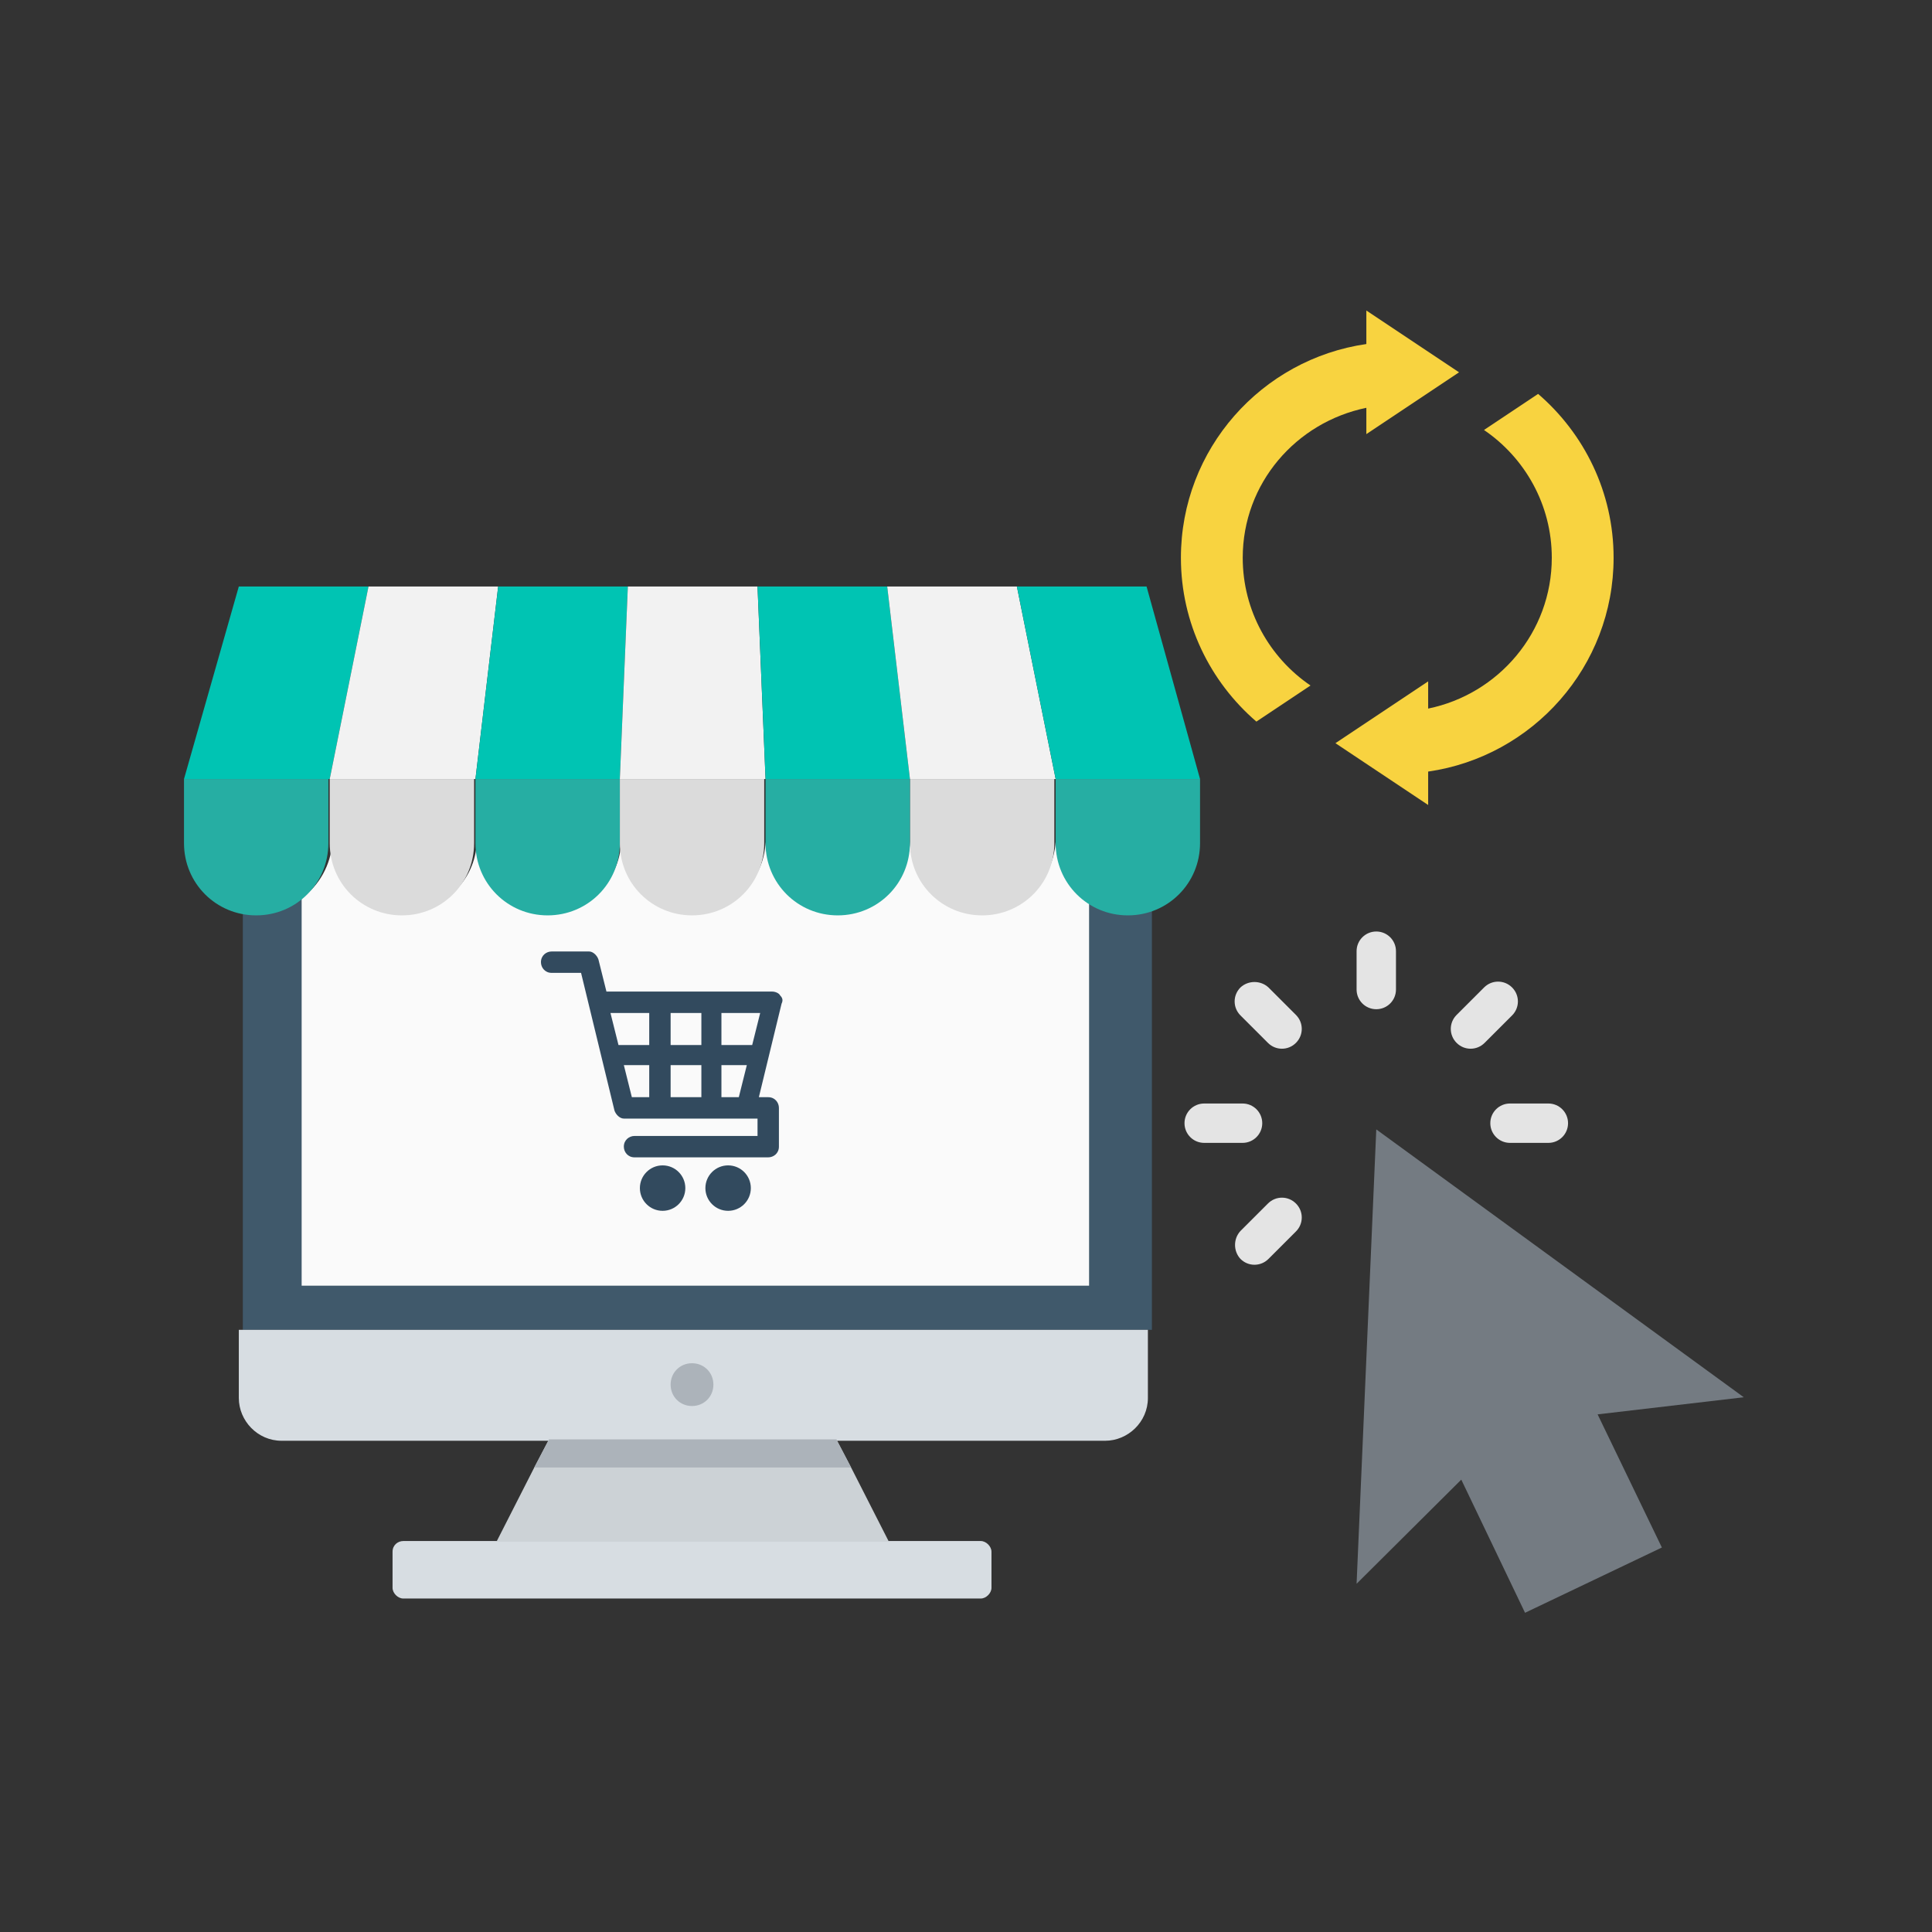 <svg width="168" height="168" viewBox="0 0 168 168" fill="none" xmlns="http://www.w3.org/2000/svg">
<rect x="0" y="0" width="168" height="168" fill="#333333" stroke="none"/>
<path d="M98.073 79.249C94.586 79.249 91.796 76.459 91.796 72.971C91.796 76.459 89.006 79.249 85.518 79.249C82.031 79.249 79.241 76.459 79.241 72.971C79.241 76.459 76.451 79.249 72.963 79.249C69.476 79.249 66.686 76.459 66.686 72.971C66.686 76.459 63.896 79.249 60.408 79.249C56.921 79.249 54.131 76.459 54.131 72.971C54.131 76.459 51.34 79.249 47.853 79.249C44.365 79.249 41.575 76.459 41.575 72.971C41.575 76.459 38.785 79.249 35.298 79.249C31.81 79.249 29.02 76.459 29.02 72.971C29.02 76.459 26.23 79.249 22.743 79.249C22.162 79.249 21.58 79.133 21.115 79.016V115.636H100.166V78.9C99.236 79.133 98.655 79.249 98.073 79.249Z" fill="#40596B"/>
<path d="M91.796 73.204C91.564 76.575 88.89 79.249 85.402 79.249C81.915 79.249 79.241 76.575 79.125 73.204C79.008 76.575 76.219 79.249 72.847 79.249C69.476 79.249 66.686 76.575 66.57 73.204C66.453 76.575 63.663 79.249 60.292 79.249C56.921 79.249 54.131 76.575 54.014 73.204C53.898 76.575 51.108 79.249 47.737 79.249C44.366 79.249 41.576 76.575 41.459 73.204C41.343 76.575 38.553 79.249 35.182 79.249C31.811 79.249 29.02 76.575 28.904 73.204C28.788 75.18 27.742 77.04 26.23 78.087V111.799H94.702V78.087C92.959 76.924 91.912 75.18 91.796 73.204Z" fill="#FAFAFA"/>
<path d="M20.767 115.636V121.564C20.767 123.541 22.394 125.284 24.487 125.284H96.097C98.074 125.284 99.817 123.657 99.817 121.564V115.636H20.767Z" fill="#D7DDE2"/>
<path d="M60.175 118.542C59.129 118.542 58.315 119.356 58.315 120.402C58.315 121.448 59.129 122.262 60.175 122.262C61.222 122.262 62.035 121.448 62.035 120.402C62.035 119.356 61.222 118.542 60.175 118.542Z" fill="#ACB3BA"/>
<path d="M74.01 127.609L72.731 125.168H47.737L46.458 127.609L43.203 134.003H77.265L74.01 127.609Z" fill="#CCD2D6"/>
<path d="M34.135 134.933V138.072C34.135 138.537 34.6 139.002 35.065 139.002H85.285C85.75 139.002 86.215 138.537 86.215 138.072V134.933C86.215 134.468 85.75 134.003 85.285 134.003H35.065C34.6 134.003 34.135 134.352 34.135 134.933Z" fill="#D7DDE2"/>
<path d="M72.731 125.168H47.737L46.458 127.609H74.01L72.731 125.168Z" fill="#ACB3BA"/>
<path d="M67.848 86.573C67.732 86.34 67.383 86.224 67.15 86.224H52.735L52.038 83.434C51.922 83.085 51.573 82.737 51.224 82.737H47.969C47.504 82.737 47.039 83.085 47.039 83.667C47.039 84.132 47.388 84.597 47.969 84.597H50.527L53.433 96.57C53.549 96.919 53.898 97.268 54.247 97.268H64.826H65.872V98.779H55.177C54.712 98.779 54.247 99.128 54.247 99.709C54.247 100.174 54.595 100.639 55.177 100.639H66.802C67.267 100.639 67.732 100.29 67.732 99.709V96.338C67.732 95.873 67.383 95.408 66.802 95.408H65.988L67.964 87.27C68.081 87.038 68.081 86.805 67.848 86.573ZM56.455 95.408H54.944L54.247 92.618H56.455V95.408ZM56.455 90.874H53.782L53.084 88.084H56.455V90.874ZM60.989 95.408H58.315V92.618H60.989V95.408ZM60.989 90.874H58.315V88.084H60.989V90.874ZM64.244 95.408H62.733V92.618H64.942L64.244 95.408ZM65.407 90.874H62.733V88.084H66.104L65.407 90.874Z" fill="#324A5E"/>
<path d="M57.618 105.289C58.709 105.289 59.594 104.405 59.594 103.313C59.594 102.222 58.709 101.337 57.618 101.337C56.526 101.337 55.642 102.222 55.642 103.313C55.642 104.405 56.526 105.289 57.618 105.289Z" fill="#324A5E"/>
<path d="M63.314 105.289C64.406 105.289 65.29 104.405 65.29 103.313C65.29 102.222 64.406 101.337 63.314 101.337C62.223 101.337 61.338 102.222 61.338 103.313C61.338 104.405 62.223 105.289 63.314 105.289Z" fill="#324A5E"/>
<path d="M20.766 51L16 67.74H28.671L32.043 51H20.766Z" fill="#00C4B3"/>
<path d="M32.043 51L28.672 67.74H41.343L43.319 51H32.043Z" fill="#F2F2F2"/>
<path d="M43.319 51L41.343 67.74H53.898L54.595 51H43.319Z" fill="#00C4B3"/>
<path d="M65.871 51H54.595L53.898 67.74H66.569L65.871 51Z" fill="#F2F2F2"/>
<path d="M77.148 51H65.872L66.57 67.74H79.125L77.148 51Z" fill="#00C4B3"/>
<path d="M88.425 51H77.148L79.125 67.74H91.796L88.425 51Z" fill="#F2F2F2"/>
<path d="M99.701 51H88.425L91.796 67.74H104.351L99.701 51Z" fill="#00C4B3"/>
<path d="M28.672 73.32C28.672 76.808 31.462 79.598 34.949 79.598C38.437 79.598 41.227 76.808 41.227 73.32V67.74H28.672V73.32Z" fill="#DBDBDB"/>
<path d="M53.898 73.32C53.898 76.808 56.688 79.598 60.176 79.598C63.663 79.598 66.454 76.808 66.454 73.32V67.74H53.898V73.32Z" fill="#DBDBDB"/>
<path d="M79.125 67.74V73.32C79.125 76.808 81.915 79.598 85.403 79.598C88.89 79.598 91.68 76.808 91.68 73.32V67.74H79.125Z" fill="#DBDBDB"/>
<path d="M16 73.32C16 76.808 18.79 79.598 22.278 79.598C25.765 79.598 28.555 76.808 28.555 73.32V67.74H16V73.32Z" fill="#26AEA3"/>
<path d="M41.343 73.32C41.343 76.808 44.133 79.598 47.62 79.598C51.108 79.598 53.898 76.808 53.898 73.32V67.74H41.343V73.32Z" fill="#26AEA3"/>
<path d="M66.569 73.32C66.569 76.808 69.359 79.598 72.847 79.598C76.334 79.598 79.124 76.808 79.124 73.32V67.74H66.569V73.32Z" fill="#26AEA3"/>
<path d="M91.796 67.74V73.32C91.796 76.808 94.586 79.598 98.073 79.598C101.561 79.598 104.351 76.808 104.351 73.32V67.74H91.796Z" fill="#26AEA3"/>
<g clip-path="url(#clip0)">
<path d="M151.632 121.501L138.922 122.988L144.511 134.566L132.612 140.242L127.068 128.664L117.964 137.719L119.677 98.21L151.632 121.501Z" fill="#747B82"/>
<path d="M119.677 81C118.73 81 117.964 81.766 117.964 82.712V86.046C117.964 86.992 118.73 87.758 119.677 87.758C120.623 87.758 121.389 86.992 121.389 86.046V82.712C121.389 81.766 120.623 81 119.677 81Z" fill="#E4E4E4"/>
<path d="M107.867 85.865C107.191 86.541 107.191 87.623 107.867 88.298L110.256 90.686C110.932 91.362 112.014 91.362 112.69 90.686C113.366 90.01 113.366 88.929 112.69 88.253L110.301 85.865C109.625 85.235 108.543 85.235 107.867 85.865Z" fill="#E4E4E4"/>
<path d="M103 97.669C103 98.615 103.766 99.381 104.713 99.381H108.048C108.994 99.381 109.761 98.615 109.761 97.669C109.761 96.723 108.994 95.957 108.048 95.957H104.713C103.766 95.957 103 96.723 103 97.669Z" fill="#E4E4E4"/>
<path d="M107.868 109.472C108.544 110.148 109.626 110.148 110.302 109.472L112.69 107.085C113.366 106.409 113.366 105.328 112.69 104.652C112.014 103.976 110.933 103.976 110.257 104.652L107.868 107.04C107.237 107.715 107.237 108.797 107.868 109.472Z" fill="#E4E4E4"/>
<path d="M136.352 97.669C136.352 96.723 135.586 95.957 134.64 95.957H131.304C130.358 95.957 129.592 96.723 129.592 97.669C129.592 98.615 130.358 99.381 131.304 99.381H134.64C135.586 99.381 136.352 98.615 136.352 97.669Z" fill="#E4E4E4"/>
<path d="M131.485 85.865C130.809 85.19 129.727 85.19 129.051 85.865L126.662 88.253C125.986 88.929 125.986 90.01 126.662 90.686C127.338 91.362 128.42 91.362 129.096 90.686L131.485 88.298C132.161 87.623 132.161 86.541 131.485 85.865Z" fill="#E4E4E4"/>
</g>
<path d="M108.063 48.5C108.063 42.025 112.704 36.718 118.813 35.462V37.75L126.875 32.375L118.813 27V29.916C109.712 31.227 102.688 39.044 102.688 48.5C102.688 54.194 105.241 59.295 109.251 62.748L113.957 59.61C110.403 57.19 108.063 53.114 108.063 48.5Z" fill="#F8D340"/>
<path d="M133.749 34.252L129.043 37.39C132.597 39.81 134.938 43.886 134.938 48.5C134.938 54.983 130.306 60.362 124.188 61.616V59.25L116.125 64.625L124.188 70V67.094C133.289 65.783 140.313 57.957 140.313 48.5C140.313 42.806 137.76 37.705 133.749 34.252Z" fill="#F8D340"/>
<defs>
<clipPath id="clip0">
<rect width="48.632" height="59.242" fill="white" transform="translate(103 81)"/>
</clipPath>
</defs>
</svg>
